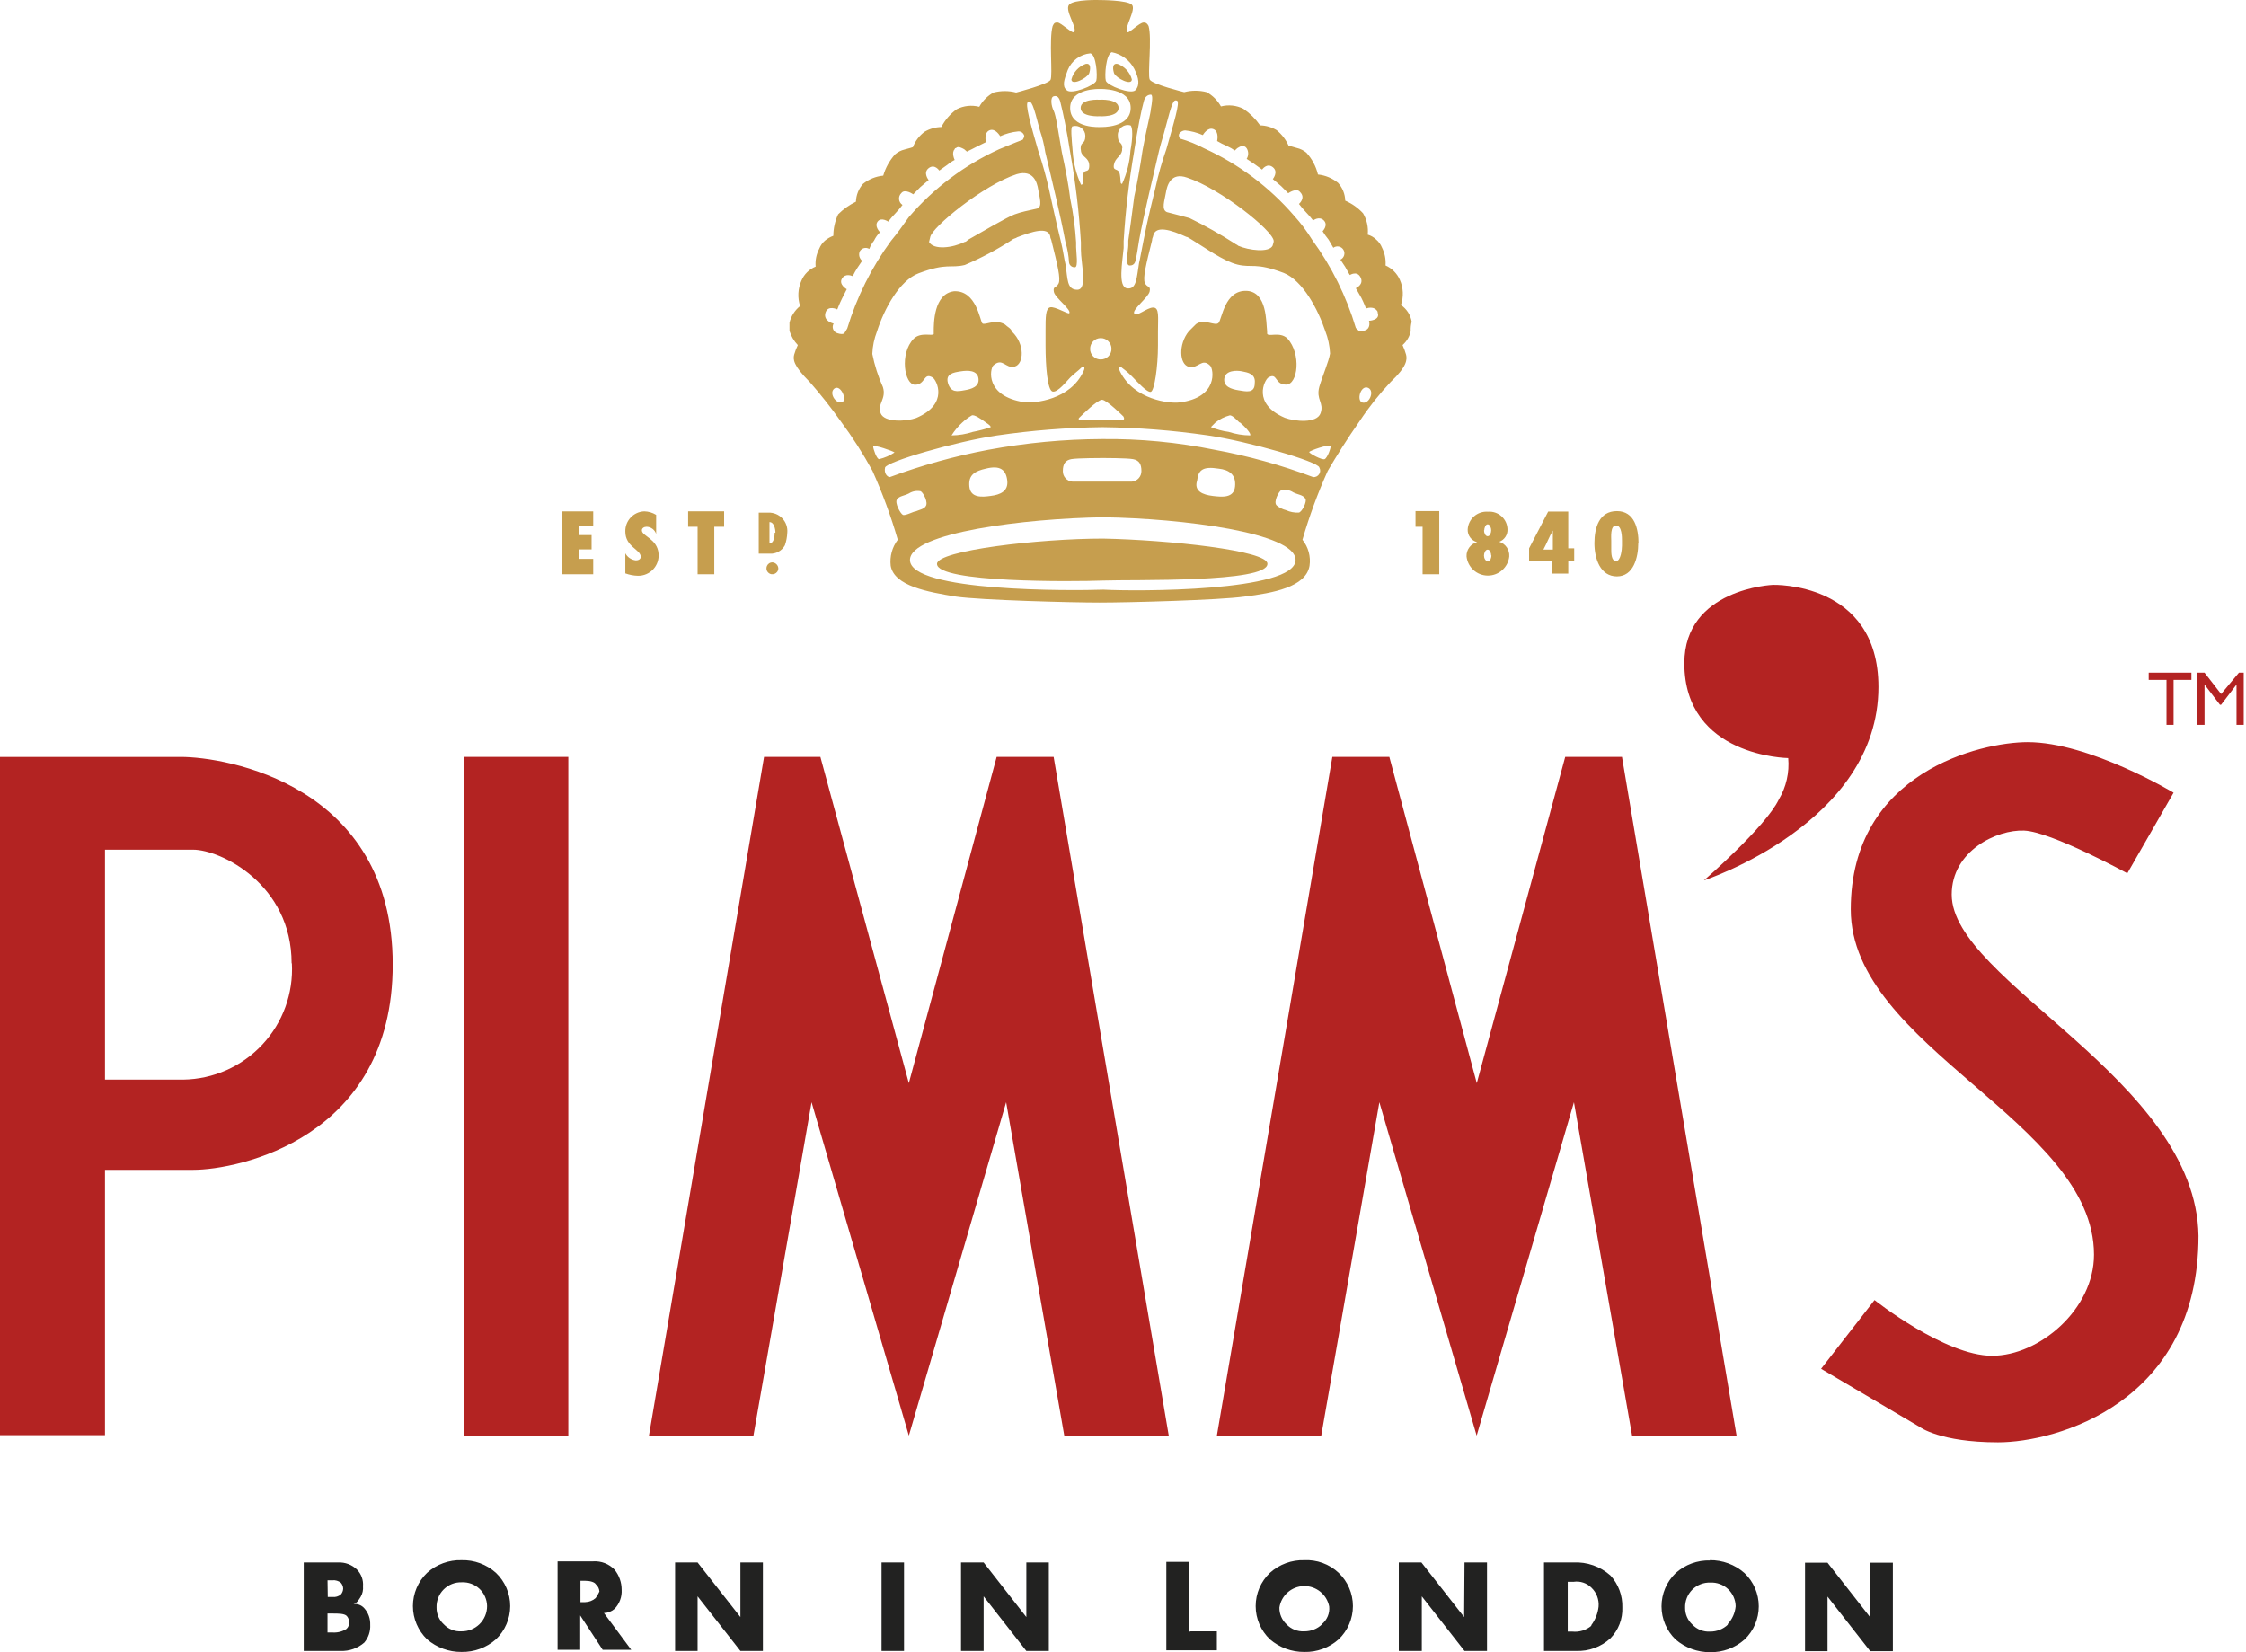 <?xml version="1.0" encoding="UTF-8"?> <svg xmlns="http://www.w3.org/2000/svg" xmlns:xlink="http://www.w3.org/1999/xlink" xmlns:xodm="http://www.corel.com/coreldraw/odm/2003" xml:space="preserve" width="174.322mm" height="128.246mm" version="1.1" style="shape-rendering:geometricPrecision; text-rendering:geometricPrecision; image-rendering:optimizeQuality; fill-rule:evenodd; clip-rule:evenodd" viewBox="0 0 174.27 128.207"> <defs> <style type="text/css"> .fil1 {fill:#B32322} .fil2 {fill:#C69E4E} .fil0 {fill:#222221} </style> </defs> <g id="Layer_x0020_1">  <g id="_733869968"> <path class="fil0" d="M27.431 124.471c0.274,-0.088 0.373,-0.275 0.549,-0.549 0.149,-0.251 0.214,-0.543 0.186,-0.833 0.038,-0.474 -0.13,-0.942 -0.461,-1.284 -0.391,-0.384 -0.924,-0.586 -1.471,-0.559l-2.666 0 0 6.863 2.853 0c0.674,0.027 1.333,-0.204 1.843,-0.647 0.325,-0.385 0.49,-0.88 0.461,-1.383 0.018,-0.471 -0.147,-0.932 -0.461,-1.284 -0.21,-0.236 -0.519,-0.356 -0.833,-0.324zm-2.019 -1.843l0 0 0.383 0c0.231,-0.023 0.463,0.044 0.647,0.186 0.115,0.127 0.181,0.29 0.186,0.461 -0.007,0.171 -0.072,0.333 -0.186,0.461 -0.182,0.146 -0.415,0.213 -0.647,0.186l-0.363 0 -0.019 -1.294zm1.47 3.775l0 0c-0.329,0.211 -0.718,0.307 -1.108,0.274l-0.362 0 0 -1.471 0.383 0c0.46,0 0.921,0 1.107,0.186 0.115,0.126 0.182,0.29 0.186,0.461 0.026,0.205 -0.051,0.411 -0.206,0.549zm8.931 -5.334l0 0c-0.985,-0.029 -1.944,0.322 -2.677,0.981 -0.701,0.674 -1.097,1.605 -1.097,2.578 0,0.973 0.396,1.904 1.097,2.579 0.744,0.64 1.695,0.989 2.677,0.98 0.98,0.018 1.932,-0.332 2.667,-0.98 0.706,-0.672 1.106,-1.604 1.106,-2.579 0,-0.974 -0.4,-1.906 -1.106,-2.578 -0.731,-0.656 -1.685,-1.008 -2.667,-0.981zm1.382 4.971l0 0c-0.371,0.357 -0.868,0.554 -1.382,0.549 -0.52,0.032 -1.026,-0.169 -1.383,-0.549 -0.362,-0.332 -0.565,-0.803 -0.558,-1.294 -0.019,-0.526 0.18,-1.036 0.552,-1.408 0.372,-0.372 0.882,-0.572 1.408,-0.553 0.507,-0.024 1.002,0.159 1.371,0.506 0.369,0.347 0.582,0.83 0.59,1.337 0.001,0.532 -0.215,1.042 -0.598,1.412zm10.49 -1.196l0 0c0.383,-0.395 0.581,-0.932 0.549,-1.48 0.002,-0.567 -0.192,-1.118 -0.549,-1.558 -0.43,-0.45 -1.036,-0.686 -1.657,-0.647l-2.765 0 0 6.862 1.755 0 0 -2.667 1.745 2.667 2.216 0 -2.118 -2.853c0.304,-0.007 0.596,-0.122 0.824,-0.324zm-1.471 -0.834l0 0c-0.226,0.198 -0.514,0.308 -0.814,0.314l-0.363 0 0 -1.657 0.363 0c0.372,0 0.735,0.098 0.833,0.275 0.164,0.141 0.263,0.343 0.275,0.558 -0.082,0.179 -0.18,0.35 -0.294,0.51zm11.235 -2.764l0 0 1.745 0 0 6.863 -1.745 0 -3.323 -4.236 0 4.236 -1.745 0 0 -6.863 1.745 0 3.323 4.235 0 -4.235zm10.951 0l0 0 1.745 0 0 6.863 -1.745 0 0 -6.863zm11.235 0l0 0 1.745 0 0 6.863 -1.745 0 -3.314 -4.236 0 4.236 -1.755 0 0 -6.863 1.755 0 3.314 4.235 0 -4.235zm12.744 5.343l0 0 2.039 0 0 1.471 -3.921 0 0 -6.862 1.745 0 0 5.431 0.137 -0.039zm8.823 -5.52l0 0c-0.982,-0.029 -1.937,0.323 -2.667,0.981 -0.706,0.672 -1.106,1.604 -1.106,2.578 0,0.975 0.4,1.907 1.106,2.579 0.741,0.639 1.689,0.987 2.667,0.98 0.981,0.025 1.935,-0.326 2.667,-0.98 0.706,-0.672 1.106,-1.604 1.106,-2.579 0,-0.974 -0.4,-1.906 -1.106,-2.578 -0.727,-0.681 -1.701,-1.036 -2.696,-0.981l0.029 0zm1.383 4.971l0 0c-0.371,0.357 -0.867,0.554 -1.383,0.549 -0.519,0.031 -1.026,-0.17 -1.382,-0.549 -0.358,-0.334 -0.558,-0.804 -0.549,-1.294 0.141,-0.943 0.941,-1.647 1.894,-1.669 0.953,-0.022 1.784,0.646 1.969,1.581 0.056,0.529 -0.163,1.05 -0.579,1.382l0.029 0zm11.049 -4.794l0 0 1.745 0 0 6.863 -1.745 0 -3.314 -4.236 0 4.236 -1.784 0 0 -6.863 1.755 0 3.314 4.235 0.029 -4.235zm8.47 0l0 0 -2.304 0 0 6.863 2.49 0c0.983,0.039 1.942,-0.313 2.667,-0.981 0.623,-0.636 0.957,-1.502 0.921,-2.392 0.029,-0.915 -0.302,-1.806 -0.921,-2.48 -0.791,-0.703 -1.826,-1.066 -2.883,-1.01l0.03 0zm1.383 4.902l0 0c-0.409,0.351 -0.945,0.517 -1.481,0.461l-0.363 0 0 -3.863 0.461 0c0.508,-0.076 1.021,0.096 1.383,0.461 0.396,0.382 0.598,0.922 0.549,1.471 -0.059,0.527 -0.259,1.028 -0.579,1.451l0.03 0.019zm9.206 -5.059l0 0c-0.985,-0.029 -1.944,0.322 -2.676,0.98 -0.702,0.675 -1.097,1.606 -1.097,2.579 0,0.973 0.396,1.904 1.097,2.578 0.744,0.639 1.694,0.987 2.676,0.981 0.979,0.018 1.931,-0.332 2.666,-0.981 0.707,-0.671 1.106,-1.603 1.106,-2.578 0,-0.975 -0.4,-1.907 -1.106,-2.579 -0.745,-0.659 -1.71,-1.016 -2.705,-1l0.039 0.02zm1.383 4.971l0 0c-0.372,0.357 -0.868,0.554 -1.383,0.549 -0.519,0.033 -1.027,-0.169 -1.383,-0.549 -0.361,-0.332 -0.565,-0.803 -0.559,-1.294 -0.019,-0.526 0.181,-1.035 0.552,-1.408 0.373,-0.372 0.882,-0.572 1.408,-0.552 0.507,-0.024 1.002,0.159 1.371,0.506 0.369,0.348 0.583,0.83 0.59,1.337 -0.05,0.521 -0.27,1.01 -0.628,1.392l0.031 0.02zm12.793 -4.794l0 0 0 6.862 -1.756 0 -3.313 -4.235 0 4.235 -1.745 0 0 -6.862 1.745 0 3.313 4.235 0 -4.235 1.756 0z"></path> <path class="fil1" d="M130.692 51.464c0,-5.794 6.862,-6.079 6.862,-6.079 0,0 8.196,-0.275 8.196,7.922 0,10.588 -13.54,15.009 -13.54,15.009 0,0 4.785,-4.147 5.804,-6.264 0.579,-0.971 0.838,-2.1 0.736,-3.225 0,0 -8.059,-0.088 -8.059,-7.362zm-100.223 23.381l0 0c0,13.539 -12.058,15.931 -15.47,15.931l-6.853 0 0 20.588 -8.147 0 0 -52.626 14.029 0c3.461,0 16.441,2.118 16.441,16.107zm-7.843 -0.089l0 0c0,-6.166 -5.529,-8.823 -7.647,-8.823l-6.833 0 0 17.843 6.078 0c2.328,-0.034 4.542,-1.015 6.131,-2.717 1.589,-1.702 2.416,-3.978 2.291,-6.303l-0.02 0zm13.363 36.646l0 0 8.107 0 0 -52.665 -8.107 0 0 52.665zm41.342 -52.665l0 0 -6.814 25.313 -6.862 -25.313 -4.372 0 -8.931 52.665 8.108 0 4.51 -25.872 7.549 25.872 7.549 -25.872 4.51 25.872 8.107 0 -8.931 -52.665 -4.421 0zm44.116 0l0 0 -6.862 25.313 -6.784 -25.313 -4.422 0 -8.96 52.665 8.098 0 4.51 -25.872 7.549 25.872 7.549 -25.872 4.51 25.872 8.107 0 -8.891 -52.665 -4.402 0zm29.989 10.686l0 0c0,-3.402 3.5,-5.059 5.618,-4.97 2.117,0.088 8.009,3.313 8.009,3.313l3.588 -6.255c0,0 -6.529,-3.922 -11.323,-3.922 -3.588,0 -13.725,2.304 -13.725,12.98 0,10.676 18.873,16.48 18.873,26.794 0,4.235 -4.236,7.843 -7.911,7.843 -3.677,0 -9.118,-4.323 -9.118,-4.323l-4.146 5.333 7.646 4.509c0,0 1.568,1.196 6.079,1.196 4.509,0 15.557,-3.03 15.557,-16.019 -0.175,-12.127 -19.146,-19.764 -19.146,-26.48z"></path> <path class="fil1" d="M170.034 52.199l-3.313 0 0 0.559 1.381 0 0 3.49 0.549 0 0 -3.49 1.383 0 0 -0.559zm4.236 0l0 0 -0.549 0 -1.383 1.657 -1.285 -1.657 -0.559 0 0 4.049 0.559 0 0 -3.128 1.196 1.568 0.089 0 1.196 -1.568 0 3.128 0.559 0 0 -4.049 0.177 0z"></path> <path class="fil2" d="M86.448 5.7c-0.098,-0.274 -0.186,-0.833 0.275,-0.736 0.538,0.197 0.948,0.643 1.098,1.196 0,0.52 -1.196,-0.079 -1.372,-0.461zm23.009 19.979l0 0 0 0.01c-0.011,-0.244 0.015,-0.489 0.078,-0.726 -0.089,-0.527 -0.391,-0.994 -0.833,-1.294 0.219,-0.641 0.188,-1.342 -0.088,-1.961 -0.219,-0.494 -0.614,-0.889 -1.108,-1.108 0.036,-0.477 -0.059,-0.955 -0.274,-1.383 -0.099,-0.247 -0.257,-0.466 -0.461,-0.637 -0.183,-0.173 -0.405,-0.301 -0.647,-0.372 0.059,-0.577 -0.069,-1.157 -0.363,-1.657 -0.388,-0.42 -0.858,-0.753 -1.382,-0.98 -0.014,-0.513 -0.212,-1.004 -0.558,-1.383 -0.446,-0.363 -0.987,-0.588 -1.559,-0.647 -0.153,-0.632 -0.463,-1.216 -0.901,-1.696 -0.214,-0.176 -0.466,-0.301 -0.736,-0.363l-0.647 -0.186c-0.209,-0.466 -0.525,-0.875 -0.921,-1.196 -0.388,-0.234 -0.831,-0.362 -1.284,-0.372 -0.351,-0.502 -0.79,-0.937 -1.294,-1.284 -0.54,-0.272 -1.16,-0.338 -1.745,-0.186 -0.259,-0.466 -0.642,-0.849 -1.107,-1.108 -0.572,-0.149 -1.173,-0.149 -1.745,0 0,0 -2.5,-0.608 -2.676,-0.98 -0.176,-0.372 0.187,-3.225 -0.088,-4.147 -0.088,-0.176 -0.186,-0.275 -0.373,-0.275 -0.363,0 -1.196,0.921 -1.284,0.736 -0.274,-0.275 0.726,-1.755 0.362,-2.118 -0.362,-0.363 -2.48,-0.363 -2.48,-0.363 0,0 -2.019,-0.069 -2.392,0.363 -0.372,0.432 0.686,1.843 0.382,2.118 -0.088,0.186 -1.01,-0.736 -1.284,-0.736 -0.275,0 -0.275,0.098 -0.373,0.275 -0.294,1.019 0.02,3.833 -0.166,4.176 -0.187,0.343 -2.667,0.98 -2.667,0.98 -0.575,-0.149 -1.179,-0.149 -1.755,0 -0.465,0.259 -0.848,0.643 -1.107,1.108 -0.586,-0.152 -1.206,-0.086 -1.745,0.186 -0.502,0.361 -0.912,0.834 -1.196,1.383 -0.455,0.01 -0.901,0.134 -1.294,0.363 -0.413,0.302 -0.73,0.718 -0.912,1.196 0,0 -0.284,0.099 -0.647,0.186 -0.272,0.064 -0.524,0.191 -0.735,0.372 -0.428,0.476 -0.743,1.042 -0.922,1.657 -0.574,0.054 -1.12,0.276 -1.569,0.637 -0.34,0.382 -0.533,0.871 -0.549,1.383 -0.511,0.249 -0.978,0.58 -1.382,0.98 -0.243,0.522 -0.37,1.091 -0.372,1.667 -0.23,0.087 -0.445,0.21 -0.637,0.363 -0.204,0.174 -0.363,0.397 -0.461,0.647 -0.222,0.425 -0.317,0.905 -0.275,1.382 -0.502,0.202 -0.901,0.598 -1.108,1.098 -0.273,0.619 -0.308,1.317 -0.098,1.961 -0.408,0.326 -0.697,0.777 -0.824,1.284l0 0.647c0.128,0.411 0.35,0.787 0.647,1.098 -0.116,0.24 -0.212,0.489 -0.284,0.745 -0.089,0.363 -0.089,0.824 1.206,2.118 0.849,0.968 1.648,1.979 2.392,3.029 0.916,1.231 1.745,2.525 2.481,3.873 0.777,1.733 1.433,3.518 1.96,5.343 -0.437,0.577 -0.633,1.3 -0.549,2.02 0.275,1.569 2.853,2.029 5.068,2.392 1.931,0.275 8.931,0.461 11.137,0.461 2.205,0 9.274,-0.186 11.235,-0.461 2.206,-0.274 4.784,-0.736 5.059,-2.392 0.106,-0.721 -0.093,-1.452 -0.549,-2.02 0.528,-1.825 1.183,-3.61 1.961,-5.343 0.647,-1.108 1.568,-2.579 2.481,-3.873 0.713,-1.076 1.517,-2.089 2.402,-3.029 1.284,-1.206 1.284,-1.755 1.196,-2.118 -0.071,-0.255 -0.163,-0.504 -0.275,-0.745 0.329,-0.285 0.552,-0.671 0.638,-1.098zm-21.451 -13.99l0 0c0.275,-1.745 0.529,-3.049 0.735,-3.794 0.098,-0.461 0.382,-0.549 0.559,-0.549 0.176,0 0.089,0.647 0,1.108 0,0.275 -0.372,1.657 -0.647,3.216 -0.186,1.294 -0.461,2.765 -0.647,3.598 -0.187,1.441 -0.363,2.755 -0.461,3.402l0 0.372c0,0.363 -0.275,1.559 0.099,1.559 0.088,0 0.372,0.01 0.461,-0.363 0.088,-0.372 0.176,-0.921 0.275,-1.569 0.363,-2.029 1.098,-4.97 1.558,-7 0.186,-0.736 0.373,-1.285 0.461,-1.657 0.559,-2.118 0.647,-2.294 0.922,-2.205 0.275,0.088 -0.275,1.814 -0.824,3.775 -0.34,0.962 -0.618,1.944 -0.833,2.941 -0.186,0.745 -0.637,2.578 -0.921,4.059 -0.176,0.853 -0.275,1.471 -0.363,1.833 -0.187,1.127 -0.187,2.059 -0.921,1.961 -0.736,-0.098 -0.372,-2.03 -0.274,-3.137l0 -0.549c0.145,-2.347 0.42,-4.684 0.824,-7zm14.362 18.323l0 0c-0.275,1.01 0.382,1.225 0.098,2.049 -0.284,0.824 -2.03,0.637 -2.765,0.363 -2.579,-1.098 -1.568,-2.941 -1.294,-3.127 0.735,-0.432 0.461,0.549 1.382,0.549 0.921,0 1.196,-2.393 0.098,-3.589 -0.588,-0.549 -1.48,-0.088 -1.569,-0.363l0 -0.186c-0.088,-0.735 0,-3.039 -1.568,-3.137 -1.745,-0.088 -1.931,2.216 -2.206,2.49 -0.275,0.275 -1.108,-0.372 -1.745,0.089l-0.559 0.558c-0.824,1.01 -0.735,2.568 0,2.755 0.735,0.186 1.01,-0.736 1.657,-0.088 0.274,0.274 0.647,2.49 -2.392,2.853 -0.736,0.098 -3.5,-0.186 -4.598,-2.392 -0.186,-0.372 0,-0.461 0.176,-0.275 0.299,0.22 0.578,0.466 0.833,0.736 0.274,0.275 1.108,1.206 1.383,1.107 0.275,-0.098 0.549,-1.941 0.549,-3.598l0 -1.098c0,-1.108 0.118,-1.843 -0.372,-1.843 -0.49,0 -1.285,0.755 -1.47,0.461 -0.187,-0.294 1.098,-1.245 1.196,-1.706 0.098,-0.461 -0.176,-0.275 -0.363,-0.647 -0.186,-0.372 0.088,-1.471 0.549,-3.314 0,-0.186 0.088,-0.274 0.088,-0.363 0.186,-0.833 1.383,-0.461 2.579,0.088 0.098,0 0.186,0.088 0.373,0.186 1.107,0.667 2.48,1.686 3.588,1.961 1.108,0.275 1.382,-0.186 3.588,0.647 1.481,0.588 2.676,2.853 3.225,4.51 0.219,0.557 0.345,1.147 0.372,1.745 -0.098,0.618 -0.559,1.657 -0.833,2.579zm-5.01 -0.274l0 0c0,0.824 -0.696,0.637 -1.254,0.549 -0.559,-0.088 -1.196,-0.284 -1.108,-0.921 0.088,-0.638 0.951,-0.638 1.382,-0.549 0.432,0.088 1.069,0.186 0.98,0.921zm-1.196 3.039l0 0 0.039 0c0.461,0.373 0.921,0.921 0.794,1.01 -0.566,-0.007 -1.128,-0.1 -1.666,-0.275 -0.472,-0.063 -0.933,-0.188 -1.373,-0.372l0.362 -0.363c0.328,-0.257 0.705,-0.444 1.108,-0.549 0.186,0 0.461,0.275 0.735,0.549zm-17.43 -4.333l0 0c0.716,-0.196 0.804,-1.745 -0.206,-2.706 -0.088,-0.274 -0.372,-0.372 -0.549,-0.559 -0.774,-0.461 -1.568,0.098 -1.755,-0.088 -0.186,-0.186 -0.46,-2.579 -2.205,-2.49 -1.568,0.196 -1.568,2.49 -1.568,3.138l0 0.186c-0.089,0.176 -1.01,-0.186 -1.559,0.363 -1.108,1.147 -0.716,3.568 0.108,3.568 0.824,0 0.647,-1.01 1.383,-0.549 0.275,0.186 1.284,2.03 -1.294,3.128 -0.736,0.274 -2.471,0.372 -2.755,-0.363 -0.285,-0.735 0.461,-1.108 0.176,-2.029 -0.372,-0.826 -0.648,-1.69 -0.824,-2.579 0.022,-0.598 0.145,-1.188 0.362,-1.745 0.559,-1.755 1.755,-3.961 3.225,-4.51 2.206,-0.834 2.49,-0.373 3.588,-0.647 1.284,-0.545 2.517,-1.202 3.687,-1.961 0.088,-0.098 0.274,-0.098 0.372,-0.186 1.196,-0.461 2.392,-0.833 2.569,-0.088 0,0.176 0.098,0.274 0.098,0.363 0.461,1.843 0.735,2.941 0.549,3.313 -0.186,0.372 -0.451,0.186 -0.363,0.647 0.089,0.461 1.383,1.383 1.196,1.657 -0.098,0.089 -1.117,-0.548 -1.48,-0.461 -0.363,0.088 -0.363,0.735 -0.363,1.843l0 1.098c0,1.637 0.147,3.51 0.549,3.598 0.402,0.088 1.108,-0.834 1.383,-1.108 0.275,-0.275 0.657,-0.549 0.833,-0.735 0.176,-0.186 0.363,-0.098 0.176,0.275 -1.01,2.205 -3.775,2.49 -4.598,2.392 -3.039,-0.461 -2.667,-2.579 -2.392,-2.853 0.735,-0.647 0.921,0.275 1.657,0.089zm-4.902 5.343l0 0c0.231,-0.37 0.511,-0.706 0.833,-1 0.224,-0.21 0.47,-0.394 0.736,-0.549 0.176,-0.099 0.735,0.274 1.097,0.549 0.284,0.186 0.373,0.274 0.373,0.363 -0.452,0.153 -0.914,0.273 -1.383,0.362 -0.535,0.176 -1.093,0.268 -1.657,0.275zm0.981 -3.5l0 0c-0.52,0.098 -1.039,0.186 -1.255,-0.549 -0.215,-0.736 0.422,-0.834 0.981,-0.921 0.558,-0.089 1.294,-0.099 1.382,0.549 0.088,0.647 -0.549,0.833 -1.107,0.921zm-2.726 -11.51l0 0 0.089 -0.363c0.088,-0.755 4.147,-4.069 6.725,-4.902 1.285,-0.363 1.569,0.637 1.657,1.196 0.088,0.559 0.363,1.382 -0.098,1.48 -0.765,0.176 -1.187,0.245 -1.745,0.451 -0.559,0.206 -2.608,1.402 -3.588,1.96 -0.099,0.089 -0.187,0.177 -0.285,0.177 -0.921,0.461 -2.392,0.647 -2.755,0zm11.764 -7.264l0 0 0.03 0.245c0.088,0.461 0.637,0.461 0.637,1.108 0,0.647 -0.461,0.176 -0.461,0.735 0,0.559 0,0.736 -0.176,0.736 -0.372,-0.813 -0.591,-1.686 -0.647,-2.579 -0.088,-1.039 -0.186,-1.96 0,-1.96 0.231,-0.064 0.478,-0.017 0.67,0.127 0.192,0.144 0.306,0.369 0.31,0.608 0,0.696 -0.363,0.422 -0.363,0.981zm0 21.077l0 0 0.02 0c0,0 -0.304,-0.009 -0.118,-0.186 0.186,-0.176 1.392,-1.383 1.755,-1.383 0.362,0 1.657,1.294 1.657,1.294 0,0 0.176,0.275 -0.099,0.275l-3.216 0zm1.559 -4.696l0 0 0.019 0c-0.222,0.008 -0.439,-0.076 -0.598,-0.231 -0.16,-0.156 -0.248,-0.37 -0.245,-0.592 -0.002,-0.22 0.083,-0.432 0.238,-0.589 0.154,-0.157 0.365,-0.245 0.586,-0.245 0.46,0 0.833,0.373 0.833,0.833 0,0.22 -0.088,0.431 -0.244,0.586 -0.157,0.155 -0.369,0.24 -0.589,0.238zm1.656 -16.382l0 0 0.02 0c0,-0.559 -0.363,-0.284 -0.353,-1.049 0.003,-0.24 0.118,-0.465 0.31,-0.608 0.192,-0.144 0.44,-0.191 0.671,-0.127 0.186,0.127 0.186,0.98 0,1.96 -0.056,0.892 -0.276,1.766 -0.648,2.579 -0.176,0 -0.078,-0.186 -0.176,-0.736 -0.098,-0.549 -0.549,-0.186 -0.461,-0.735 0.088,-0.549 0.549,-0.647 0.637,-1.108l0 -0.176zm11.764 7.176l0 0 0 0.009c0,0.088 0,0.088 -0.088,0.373 -0.275,0.548 -1.843,0.362 -2.667,0 -0.098,-0.099 -0.186,-0.099 -0.284,-0.186 -1.125,-0.72 -2.29,-1.374 -3.49,-1.961 -0.647,-0.186 -1.108,-0.284 -1.754,-0.461 -0.461,-0.186 -0.176,-0.931 -0.089,-1.481 0.089,-0.549 0.363,-1.656 1.657,-1.196 2.578,0.853 6.627,4.078 6.715,4.902zm-13.029 -12.431l0 0c0.088,0.373 1.961,1.108 2.304,0.736 0.343,-0.372 0.275,-0.912 -0.098,-1.657 -0.357,-0.671 -0.999,-1.143 -1.745,-1.284 -0.461,0.186 -0.559,1.843 -0.461,2.205zm-2.765 2.118l0 0c0,-1.558 2.304,-1.471 2.304,-1.471 0,0 2.392,-0.098 2.392,1.471 0,1.569 -2.304,1.481 -2.304,1.481 0,0 -2.392,0.176 -2.392,-1.481zm-0.275 -1.382l0 0c-0.372,-0.314 -0.186,-0.824 0.088,-1.559 0.297,-0.725 0.974,-1.224 1.755,-1.294 0.461,0.098 0.559,1.745 0.461,2.118 -0.098,0.373 -1.932,1.108 -2.304,0.736zm-2.205 4.696l0 0c-0.559,-1.931 -1.059,-3.686 -0.784,-3.774 0.275,-0.089 0.372,0.098 0.921,2.215 0.187,0.545 0.325,1.107 0.412,1.677 0.461,1.931 1.196,4.971 1.569,6.99 0.154,0.51 0.246,1.036 0.275,1.569 0.03,0.227 0.233,0.39 0.46,0.372 0.275,0 0.089,-1.196 0.089,-1.568l0 -0.373c-0.071,-1.144 -0.225,-2.281 -0.461,-3.402 -0.088,-0.834 -0.362,-2.304 -0.647,-3.588 -0.274,-1.569 -0.451,-2.862 -0.637,-3.226 -0.186,-0.363 -0.274,-1.02 0,-1.107 0.275,-0.088 0.461,0.098 0.549,0.558 0.186,0.736 0.46,2.02 0.735,3.775 0.413,2.312 0.692,4.646 0.834,6.99l0 0.558c0,1.098 0.539,3.128 -0.284,3.128 -0.824,0 -0.735,-0.853 -0.911,-1.961 -0.098,-0.372 -0.187,-1.107 -0.372,-1.843 -0.373,-1.471 -0.736,-3.225 -0.922,-4.049 -0.186,-0.824 -0.461,-1.833 -0.824,-2.941zm-15.745 18.421l0 0c0.461,-0.186 0.922,0.911 0.549,1.098 -0.549,0.186 -1.108,-0.824 -0.549,-1.098zm0.922 -4.608l0 0 -0.216 0.353c-0.088,0.088 -0.274,0.088 -0.549,0 -0.312,-0.1 -0.451,-0.463 -0.284,-0.745 0,0 -0.814,-0.176 -0.638,-0.824 0.176,-0.647 0.922,-0.275 0.922,-0.275 0,0 0.176,-0.461 0.363,-0.834l0.372 -0.735c0,0 -0.647,-0.363 -0.372,-0.824 0.274,-0.461 0.834,-0.186 0.834,-0.186 0.107,-0.223 0.228,-0.439 0.362,-0.647l0.372 -0.549c-0.22,-0.175 -0.296,-0.476 -0.186,-0.735 0.149,-0.258 0.482,-0.342 0.736,-0.186 0.091,-0.233 0.217,-0.451 0.372,-0.647 0.114,-0.241 0.27,-0.46 0.461,-0.647 0,0 -0.461,-0.451 -0.186,-0.824 0.274,-0.373 0.824,0 0.824,0 0.174,-0.226 0.36,-0.442 0.559,-0.647 0.197,-0.204 0.38,-0.42 0.549,-0.647 -0.322,-0.206 -0.365,-0.658 -0.089,-0.922 0.275,-0.362 0.922,0.098 0.922,0.098l0.549 -0.558 0.647 -0.549c0,0 -0.461,-0.559 0,-0.922 0.461,-0.363 0.824,0.186 0.824,0.186l0.647 -0.461c0.167,-0.145 0.351,-0.267 0.549,-0.363 0,0 -0.275,-0.558 0,-0.833 0,-0.053 0.046,-0.095 0.098,-0.089 0.176,-0.186 0.461,0 0.638,0.089l0.215 0.186 0.373 -0.186 0.363 -0.186 0.735 -0.363c0,0 -0.176,-0.736 0.284,-0.921 0.461,-0.186 0.824,0.461 0.824,0.461 0.438,-0.198 0.904,-0.324 1.383,-0.372 0.198,-0.023 0.387,0.089 0.461,0.275 0.089,0.098 -0.098,0.372 -0.098,0.372 0,0 -0.735,0.274 -1.833,0.736 -2.686,1.229 -5.074,3.025 -7,5.264 -0.461,0.647 -0.921,1.294 -1.382,1.843 -1.512,2.062 -2.663,4.366 -3.402,6.814zm2.481 10.127l0 0c-0.187,0 -0.461,-0.794 -0.461,-0.98 0,-0.186 1.569,0.363 1.657,0.461 -0.365,0.243 -0.77,0.419 -1.196,0.519zm2.853 4.049l0 0c-0.177,0 -0.824,0.363 -1.01,0.274 -0.186,-0.088 -0.647,-0.921 -0.461,-1.196 0.186,-0.275 0.549,-0.275 0.921,-0.461 0.273,-0.175 0.603,-0.239 0.921,-0.176 0.187,0.088 0.647,0.911 0.363,1.196 -0.089,0.176 -0.549,0.275 -0.736,0.363zm29.46 3.775l0 0c0,2.49 -12.519,2.441 -14.911,2.304 -2.392,0.088 -15.009,0.186 -15.009,-2.304 0,-2.118 8.931,-3.226 15.009,-3.314 6.088,0.088 14.911,1.196 14.911,3.314zm-23.656 -4.971l0 0c-0.648,0.088 -1.569,0.186 -1.657,-0.735 -0.088,-0.922 0.461,-1.197 1.284,-1.383 1.108,-0.275 1.559,0.088 1.657,0.921 0.098,0.834 -0.549,1.108 -1.284,1.196zm6.353 -1.108l0 0c-0.433,-0.026 -0.766,-0.39 -0.755,-0.824 0,-0.548 0.196,-0.833 0.647,-0.921 0.451,-0.088 2.48,-0.088 2.48,-0.088 0,0 1.863,0 2.323,0.088 0.461,0.088 0.647,0.373 0.647,0.921 0.006,0.428 -0.319,0.788 -0.746,0.824l-4.597 0zm10.862 1.108l0 0c-0.735,-0.088 -1.47,-0.362 -1.196,-1.196 0.088,-0.833 0.461,-1.108 1.657,-0.921 0.824,0.088 1.373,0.461 1.284,1.383 -0.088,0.921 -1.01,0.823 -1.745,0.735zm7.176 0.186l0 0 0.02 0c0.167,0.275 -0.294,1.107 -0.51,1.107 -0.337,0.018 -0.673,-0.046 -0.981,-0.186 -0.27,-0.067 -0.522,-0.194 -0.735,-0.372 -0.275,-0.275 0.186,-1.098 0.372,-1.197 0.32,-0.057 0.649,0.009 0.921,0.186 0.363,0.186 0.736,0.186 0.912,0.461zm1.108 -2.392l0 0c0.2,0.351 -0.078,0.782 -0.481,0.745 -2.478,-0.933 -5.033,-1.641 -7.637,-2.118 -2.877,-0.584 -5.809,-0.864 -8.745,-0.833 -2.96,0.014 -5.913,0.293 -8.823,0.833 -2.601,0.491 -5.155,1.2 -7.637,2.118 -0.186,0 -0.471,-0.275 -0.373,-0.736 0.098,-0.461 5.529,-2.029 8.657,-2.49 2.715,-0.397 5.452,-0.613 8.196,-0.647 2.74,0.031 5.475,0.244 8.186,0.637 3.137,0.461 8.569,2.03 8.657,2.49zm0.872 -1.657l0 0c0.049,0.088 -0.244,0.921 -0.46,1.01 -0.216,0.088 -1.196,-0.451 -1.196,-0.549 0,-0.098 1.558,-0.647 1.656,-0.461zm2.942 -4.51l0 0c0.519,0.275 0,1.373 -0.549,1.098 -0.373,-0.275 0,-1.383 0.549,-1.098zm0.735 -5.882l0 0 -0.039 -0.01c0.284,0.637 -0.657,0.676 -0.657,0.676 0,0 0.176,0.559 -0.284,0.736 -0.275,0.098 -0.461,0.098 -0.549,0l-0.186 -0.176c-0.734,-2.465 -1.885,-4.786 -3.402,-6.862 -0.403,-0.655 -0.866,-1.273 -1.382,-1.843 -1.925,-2.235 -4.314,-4.025 -7,-5.245 -0.587,-0.311 -1.205,-0.56 -1.843,-0.745 -0.097,-0.095 -0.131,-0.235 -0.089,-0.363 0.1,-0.162 0.272,-0.264 0.461,-0.275 0.477,0.047 0.943,0.17 1.382,0.363 0,0 0.363,-0.647 0.824,-0.461 0.461,0.186 0.284,0.922 0.284,0.922 0.236,0.142 0.481,0.266 0.735,0.373l0.363 0.186 0.274 0.176 0.186 -0.176c0.186,-0.098 0.372,-0.284 0.647,-0.098l0.089 0.098c0.158,0.252 0.158,0.572 0,0.824l0.558 0.372 0.638 0.461c0,0 0.373,-0.549 0.833,-0.186 0.461,0.363 0,0.921 0,0.921l0.647 0.549 0.549 0.549c0,0 0.647,-0.461 0.921,-0.089 0.461,0.461 -0.088,0.921 -0.088,0.921 0.169,0.227 0.353,0.444 0.549,0.647 0.195,0.201 0.379,0.414 0.549,0.637 0,0 0.47,-0.372 0.834,0 0.362,0.373 -0.098,0.834 -0.098,0.834 0.138,0.226 0.292,0.443 0.46,0.647l0.372 0.637c0.257,-0.191 0.622,-0.118 0.785,0.156 0.164,0.275 0.054,0.631 -0.236,0.765l0.372 0.559c0.186,0.363 0.363,0.637 0.363,0.637 0,0 0.558,-0.373 0.833,0.186 0.274,0.558 -0.372,0.833 -0.372,0.833l0.432 0.755c0.186,0.363 0.362,0.824 0.362,0.824 0,0 0.647,-0.274 0.921,0.284zm-22.411 -18.529l0 0c-0.177,0.382 -1.373,0.98 -1.373,0.461 0.15,-0.553 0.559,-1 1.098,-1.196 0.461,-0.098 0.373,0.461 0.275,0.736zm1.088 36.097l0 0c4.99,0.098 12.814,0.921 12.745,1.961 0,1.481 -10.441,1.206 -12.745,1.294 -2.304,0.088 -12.892,0.186 -12.892,-1.294 0,-1.039 7.922,-1.961 12.892,-1.961zm-0.274 -32.774l0 0 0.02 0c0,0 -1.49,0.088 -1.49,-0.647 0,-0.735 1.471,-0.637 1.471,-0.637 0,0 1.471,-0.098 1.471,0.637 0,0.736 -1.471,0.647 -1.471,0.647z"></path> <path class="fil2" d="M60.39 44.101c0,0.41 -0.496,0.616 -0.786,0.326 -0.29,-0.29 -0.085,-0.787 0.326,-0.787 0.248,0.015 0.446,0.213 0.461,0.461zm0.696 -2.764l0 0c-0.013,0.334 -0.076,0.664 -0.186,0.98 -0.237,0.432 -0.705,0.685 -1.196,0.647l-0.833 0 0 -3.186 0.735 0c0.411,-0.015 0.81,0.146 1.093,0.445 0.283,0.298 0.425,0.704 0.388,1.115zm-0.921 0l0 0c0,-0.275 -0.098,-0.824 -0.461,-0.824l0 1.656c0.314,0 0.402,-0.461 0.402,-0.833l0.059 0zm-16.529 3.225l0 0 2.392 0 0 -1.196 -1.107 0 0 -0.735 0.98 0 0 -1.108 -0.98 0 0 -0.735 1.107 0 0 -1.108 -2.392 0 0 4.882zm6.167 -3.412l0 0c0,-0.176 0.186,-0.275 0.372,-0.275 0.338,0.013 0.632,0.236 0.736,0.559l0 -1.481c-0.278,-0.171 -0.596,-0.266 -0.922,-0.274 -0.837,0.032 -1.492,0.731 -1.47,1.569 0,1.196 1.196,1.383 1.196,1.961 0,0.186 -0.186,0.275 -0.372,0.275 -0.349,-0.034 -0.658,-0.24 -0.824,-0.549l0 1.558c0.315,0.115 0.646,0.178 0.981,0.186 0.449,0.007 0.879,-0.176 1.184,-0.506 0.305,-0.329 0.455,-0.773 0.413,-1.22 -0.098,-1.157 -1.294,-1.343 -1.294,-1.804zm3.588 -0.275l0 0 0.736 0 0 3.686 1.294 0 0 -3.686 0.764 0 0 -1.196 -2.794 0 0 1.196zm56.44 0l0 0 0.549 0 0 3.686 1.294 0 0 -4.902 -1.843 0 0 1.215zm7.274 2.304l0 0c-0.092,0.845 -0.806,1.486 -1.657,1.486 -0.851,0 -1.565,-0.64 -1.657,-1.486 -0.025,-0.519 0.32,-0.982 0.824,-1.108 -0.444,-0.115 -0.75,-0.522 -0.736,-0.98 0.02,-0.393 0.198,-0.761 0.493,-1.022 0.295,-0.26 0.683,-0.39 1.076,-0.361 0.383,-0.032 0.763,0.094 1.05,0.35 0.287,0.256 0.457,0.618 0.469,1.003 0.027,0.431 -0.232,0.83 -0.637,0.98 0.488,0.156 0.808,0.625 0.774,1.137zm-1.96 -2.03l0 0c0,0.186 0.098,0.461 0.284,0.461 0.186,0 0.275,-0.274 0.275,-0.461 0,-0.186 -0.098,-0.461 -0.275,-0.461 -0.176,0 -0.265,0.304 -0.265,0.461l-0.019 0zm0.558 1.961l0 0c0,-0.186 -0.098,-0.461 -0.275,-0.461 -0.176,0 -0.284,0.275 -0.284,0.461 0,0.186 0.098,0.461 0.372,0.461 0.107,-0.019 0.206,-0.304 0.206,-0.48l-0.02 0.02zm5.98 -0.559l0 0 0.461 0 0 0.98 -0.461 0 0 0.981 -1.284 0 0 -0.981 -1.755 0 0 -0.98 1.48 -2.853 1.558 0 0 2.853zm-1.196 -1.382l0 0c-0.275,0.461 -0.461,0.981 -0.735,1.48l0.735 0 0 -1.48zm6.628 0.981l0 0c0,1.098 -0.363,2.578 -1.657,2.578 -1.294,0 -1.745,-1.382 -1.745,-2.578 0,-1.196 0.363,-2.49 1.745,-2.49 1.383,0 1.676,1.402 1.676,2.509l-0.019 -0.019zm-1.264 -0.177l0 0c0,-0.274 0,-1.196 -0.461,-1.196 -0.461,0 -0.372,0.921 -0.372,1.196l0 0.647c0,0.275 0,0.922 0.372,0.922 0.372,0 0.461,-0.922 0.461,-1.206l0 -0.363z"></path> </g> </g> </svg> 